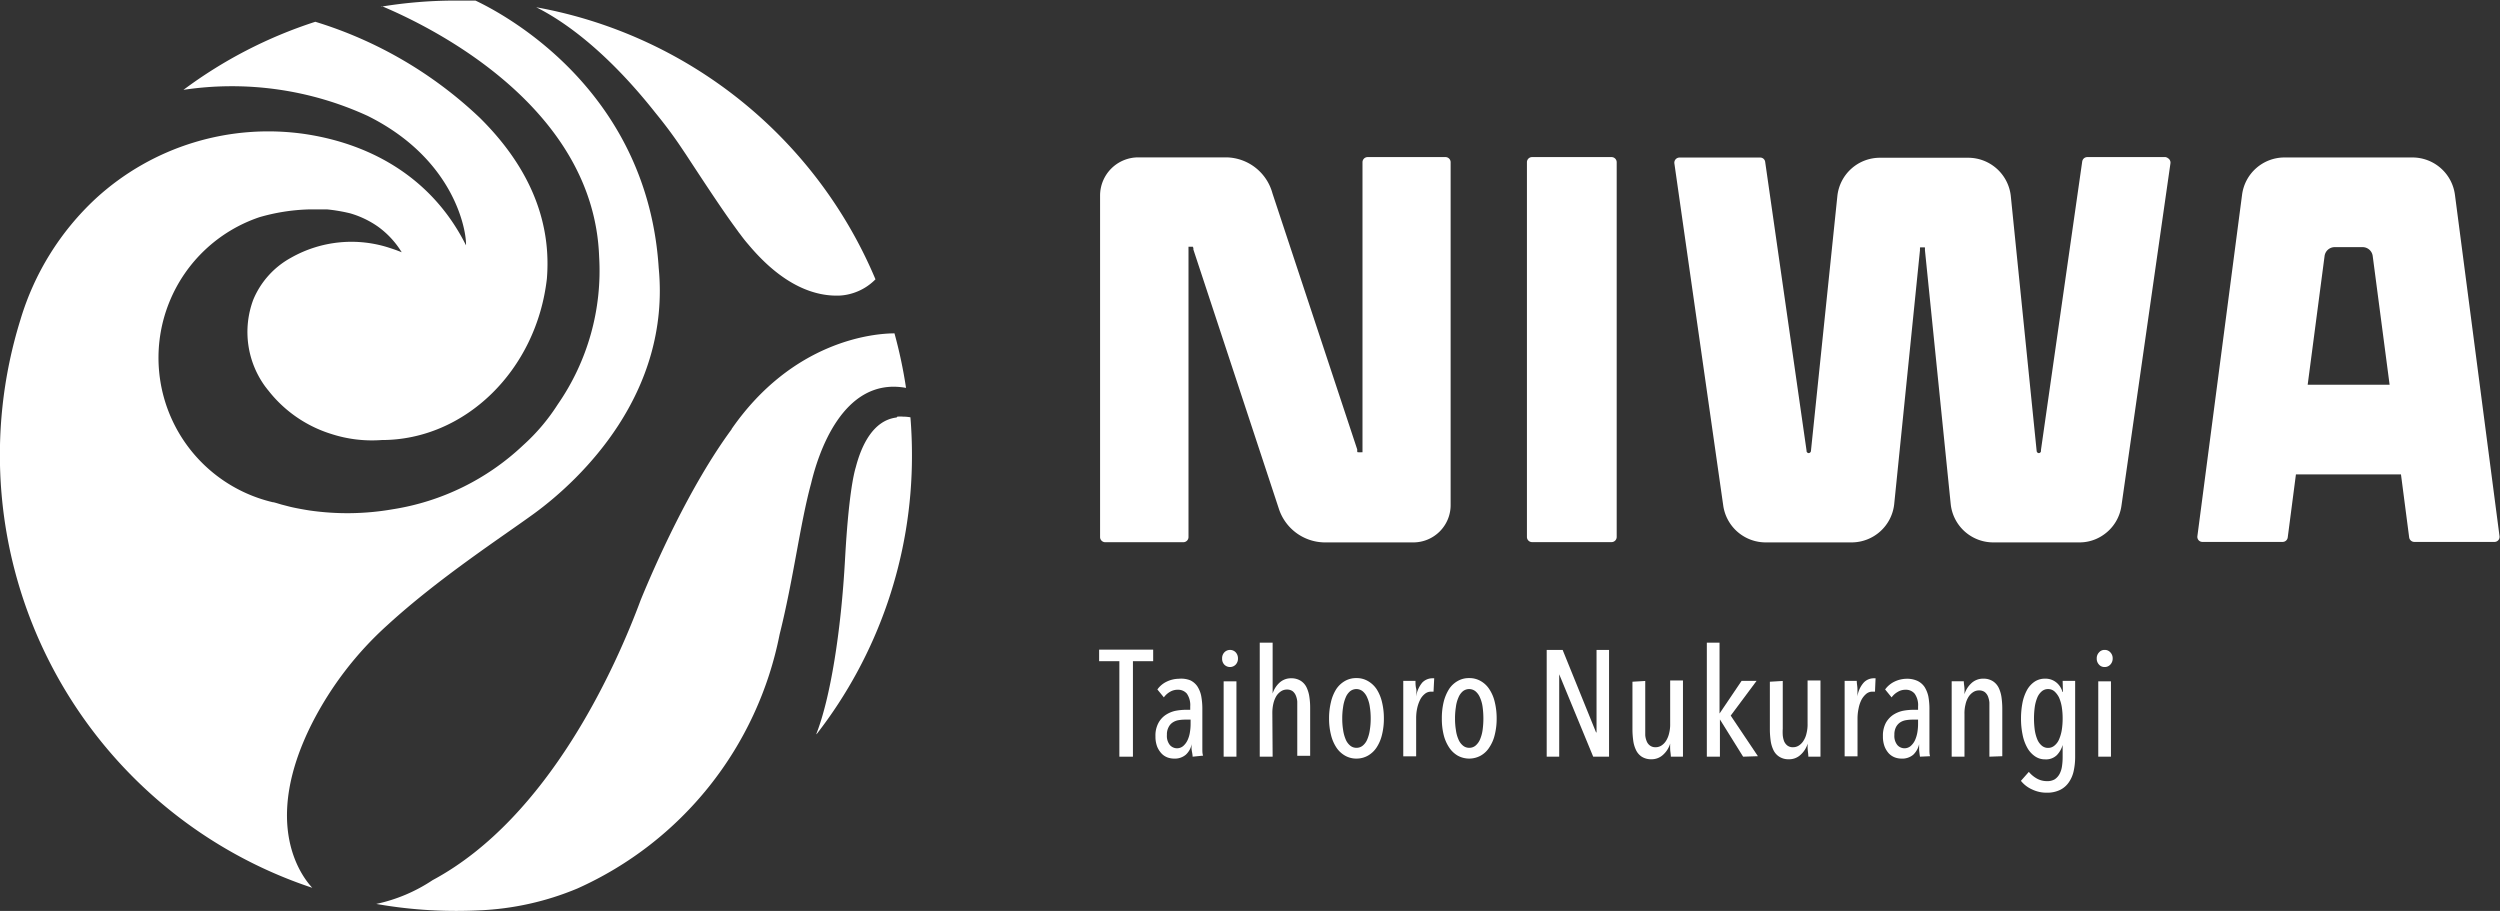 <svg id="Layer_1" data-name="Layer 1" xmlns="http://www.w3.org/2000/svg" viewBox="0 0 261.8 95.39"><rect x="0" y="0" width="261.8" height="95.39" fill="#333333" stroke="none"/><defs><style>.cls-1{fill:#fff;}</style></defs><title>NIWA_Rev_Hor</title><path class="cls-1" d="M276.12,137.21H267.8a.54.54,0,0,0-.54.54V177a.54.54,0,0,0,.54.53h8.32a.54.54,0,0,0,.54-.53V137.75a.54.54,0,0,0-.54-.54" transform="translate(-107.36 -120.76)"/><path class="cls-1" d="M342.15,141.15l-4.68,35.76a.53.53,0,0,0,.53.6h8.4a.54.54,0,0,0,.53-.46l.86-6.61h11l.86,6.61a.55.55,0,0,0,.54.46h8.39a.53.53,0,0,0,.53-.6l-4.67-35.76a4.49,4.49,0,0,0-4.44-3.9H346.59a4.48,4.48,0,0,0-4.44,3.9m6.87,19.9,1.77-13.48a1.07,1.07,0,0,1,1.06-.93h2.93a1.07,1.07,0,0,1,1.05.93l1.77,13.48Z" transform="translate(-107.36 -120.76)"/><path class="cls-1" d="M334.39,137.21h-8.45a.56.56,0,0,0-.35.13.57.57,0,0,0-.18.33l-4.32,30.21V168h0a.23.23,0,0,1-.22.21.24.24,0,0,1-.23-.21h0l-2.71-26.72a4.49,4.49,0,0,0-4.46-4h-9.24a4.48,4.48,0,0,0-4.46,4L297,168h0a.25.25,0,0,1-.23.21.24.24,0,0,1-.23-.21h0v-.07l-4.33-30.21a.52.52,0,0,0-.53-.46h-8.45a.54.54,0,0,0-.53.61l5.12,35.85a4.49,4.49,0,0,0,4.44,3.84h9a4.49,4.49,0,0,0,4.46-4l2.7-26.6h0a.35.35,0,0,1,0-.11s0-.05,0-.07l0-.06,0-.05.07,0,.05,0a.32.32,0,0,1,.14,0h0a.28.28,0,0,1,.13,0l.06,0,.07,0,0,.05a.21.21,0,0,1,0,.06l0,.07,0,.11h0l2.7,26.6a4.48,4.48,0,0,0,4.45,4h9a4.47,4.47,0,0,0,.82-.07,4.38,4.38,0,0,0,1.81-.78,4.44,4.44,0,0,0,1.8-3l5.13-35.85a.54.54,0,0,0-.54-.61" transform="translate(-107.36 -120.76)"/><path class="cls-1" d="M258.72,137.21h-8.14a.54.54,0,0,0-.54.53v30.09h0s0,.08,0,.11,0,.05,0,.07l0,.06,0,.05-.06,0-.05,0a.31.31,0,0,1-.13,0h0a.31.31,0,0,1-.13,0l-.06,0-.07,0-.05-.05,0-.06a.25.25,0,0,1,0-.07.35.35,0,0,1,0-.11h0L240.61,141a5.09,5.09,0,0,0-4.8-3.76h-9.25a4,4,0,0,0-4,4V177a.54.54,0,0,0,.54.54h8.19a.54.54,0,0,0,.53-.54V146.89h0a.36.36,0,0,1,0-.11.64.64,0,0,1,0-.07.21.21,0,0,1,0-.06.1.1,0,0,1,0-.05s0,0,.06,0l0,0,.13,0h0l.14,0,.06,0,.07,0,0,.05.05.06,0,.07a.36.36,0,0,1,0,.11h0L241.27,174a5.1,5.1,0,0,0,4.75,3.56h9.25a3.91,3.91,0,0,0,4-4V137.74A.54.54,0,0,0,258.72,137.21Z" transform="translate(-107.36 -120.76)"/><path class="cls-1" d="M226,190V200h-1.42V190h-2.12v-1.21h5.66V190Z" transform="translate(-107.36 -120.76)"/><path class="cls-1" d="M232.25,200c0-.24-.07-.48-.1-.72s0-.44,0-.59h0a2,2,0,0,1-.62,1.11,1.77,1.77,0,0,1-1.23.4,2.08,2.08,0,0,1-.68-.12,1.68,1.68,0,0,1-.62-.41,2.35,2.35,0,0,1-.46-.72,2.93,2.93,0,0,1-.18-1.09,2.75,2.75,0,0,1,.31-1.39,2.35,2.35,0,0,1,.77-.85,3,3,0,0,1,1-.42,6,6,0,0,1,1.08-.11H232v-.34a2.12,2.12,0,0,0-.35-1.35,1.2,1.2,0,0,0-.95-.41,1.55,1.55,0,0,0-.82.22,2,2,0,0,0-.64.58l-.68-.83a2.52,2.52,0,0,1,1-.83,3,3,0,0,1,1.24-.29A2.61,2.61,0,0,1,232,192a1.87,1.87,0,0,1,.75.64,2.91,2.91,0,0,1,.4,1,7.42,7.42,0,0,1,.12,1.41v3.19c0,.27,0,.57,0,.89s0,.57.08.76Zm-.21-3.88h-.58a4,4,0,0,0-.7.06,1.58,1.58,0,0,0-.6.24,1.24,1.24,0,0,0-.43.5,1.58,1.58,0,0,0-.17.8,1.51,1.51,0,0,0,.31,1.06,1,1,0,0,0,.73.34,1,1,0,0,0,.68-.25,1.84,1.84,0,0,0,.45-.62,3,3,0,0,0,.24-.82,5.24,5.24,0,0,0,.07-.86Z" transform="translate(-107.36 -120.76)"/><path class="cls-1" d="M237,189.71a.9.9,0,0,1-.24.65.83.83,0,0,1-1.19,0,.89.89,0,0,1-.23-.65.88.88,0,0,1,.23-.63.82.82,0,0,1,1.2,0A.92.92,0,0,1,237,189.71ZM235.5,200v-7.89h1.34V200Z" transform="translate(-107.36 -120.76)"/><path class="cls-1" d="M240.63,200h-1.35V188.06h1.35v5.33h0a2.59,2.59,0,0,1,.71-1.13,1.76,1.76,0,0,1,1.24-.47,1.81,1.81,0,0,1,1,.27,1.66,1.66,0,0,1,.61.7,3.41,3.41,0,0,1,.29,1,7.33,7.33,0,0,1,.08,1.15v5h-1.35v-5c0-.22,0-.45,0-.68a2.08,2.08,0,0,0-.15-.63,1.13,1.13,0,0,0-.34-.46,1,1,0,0,0-.6-.17,1.11,1.11,0,0,0-.61.18,1.67,1.67,0,0,0-.49.5,2.76,2.76,0,0,0-.31.78,4.26,4.26,0,0,0-.11,1Z" transform="translate(-107.36 -120.76)"/><path class="cls-1" d="M252.28,196a6.92,6.92,0,0,1-.2,1.71,4.2,4.2,0,0,1-.56,1.32,2.66,2.66,0,0,1-.91.86,2.42,2.42,0,0,1-1.21.31,2.37,2.37,0,0,1-1.19-.31,2.66,2.66,0,0,1-.91-.86,4.2,4.2,0,0,1-.56-1.32,6.92,6.92,0,0,1-.2-1.71,7.15,7.15,0,0,1,.2-1.73,4.32,4.32,0,0,1,.55-1.34,2.7,2.7,0,0,1,.9-.85,2.34,2.34,0,0,1,1.21-.31,2.32,2.32,0,0,1,1.21.31,2.73,2.73,0,0,1,.91.85,4.33,4.33,0,0,1,.56,1.34A7.15,7.15,0,0,1,252.28,196Zm-1.38,0a7.51,7.51,0,0,0-.09-1.2,3.51,3.51,0,0,0-.28-1,1.71,1.71,0,0,0-.47-.65,1.06,1.06,0,0,0-1.32,0,1.69,1.69,0,0,0-.46.65,3.91,3.91,0,0,0-.27,1,7.51,7.51,0,0,0-.09,1.2,7.29,7.29,0,0,0,.09,1.19,3.91,3.91,0,0,0,.27,1,1.65,1.65,0,0,0,.46.64,1,1,0,0,0,.66.24,1,1,0,0,0,.68-.24,1.65,1.65,0,0,0,.46-.64,3.91,3.91,0,0,0,.27-1A7.29,7.29,0,0,0,250.9,196Z" transform="translate(-107.36 -120.76)"/><path class="cls-1" d="M256.3,192.24a1.48,1.48,0,0,1,1.06-.45h.19l-.07,1.4-.12,0h-.14a1,1,0,0,0-.67.25,1.84,1.84,0,0,0-.49.63,3.88,3.88,0,0,0-.3.89,4.9,4.9,0,0,0-.1,1v4h-1.35v-5.9c0-.31,0-.65,0-1s0-.69,0-1h1.28c0,.26,0,.53.07.81s0,.56,0,.82h0A2.93,2.93,0,0,1,256.3,192.24Z" transform="translate(-107.36 -120.76)"/><path class="cls-1" d="M264.09,196a6.92,6.92,0,0,1-.2,1.71,4,4,0,0,1-.57,1.32,2.55,2.55,0,0,1-.9.86,2.5,2.5,0,0,1-2.41,0,2.72,2.72,0,0,1-.9-.86,4.21,4.21,0,0,1-.57-1.32,6.94,6.94,0,0,1-.19-1.71,7.16,7.16,0,0,1,.19-1.73,4.58,4.58,0,0,1,.56-1.34,2.61,2.61,0,0,1,.9-.85,2.32,2.32,0,0,1,1.21-.31,2.34,2.34,0,0,1,1.21.31,2.61,2.61,0,0,1,.9.85,4.11,4.11,0,0,1,.57,1.34A7.15,7.15,0,0,1,264.09,196Zm-1.39,0a9,9,0,0,0-.08-1.2,3.51,3.51,0,0,0-.28-1,1.71,1.71,0,0,0-.47-.65,1.06,1.06,0,0,0-1.32,0,1.69,1.69,0,0,0-.46.65,3.52,3.52,0,0,0-.27,1,7.51,7.51,0,0,0-.09,1.2,7.29,7.29,0,0,0,.09,1.19,3.52,3.52,0,0,0,.27,1,1.65,1.65,0,0,0,.46.64,1,1,0,0,0,.66.24,1,1,0,0,0,.68-.24,1.76,1.76,0,0,0,.46-.64,3.91,3.91,0,0,0,.27-1A8.68,8.68,0,0,0,262.7,196Z" transform="translate(-107.36 -120.76)"/><path class="cls-1" d="M274.2,200l-3.56-8.63h0V200h-1.31V188.82H271l3.5,8.64h.05v-8.64h1.31V200Z" transform="translate(-107.36 -120.76)"/><path class="cls-1" d="M279.65,192.07v5c0,.22,0,.45,0,.68a2.08,2.08,0,0,0,.15.63,1,1,0,0,0,.34.45.93.93,0,0,0,.6.18,1.11,1.11,0,0,0,.61-.18,1.6,1.6,0,0,0,.49-.51,2.58,2.58,0,0,0,.31-.77,3.77,3.77,0,0,0,.11-1v-4.53h1.34V198c0,.31,0,.65,0,1s0,.68,0,1h-1.27c0-.26-.06-.52-.07-.79s0-.45,0-.58h0a2.56,2.56,0,0,1-.73,1.16,1.76,1.76,0,0,1-1.25.48,1.82,1.82,0,0,1-1-.27,1.71,1.71,0,0,1-.6-.7,3.26,3.26,0,0,1-.29-1,8.77,8.77,0,0,1-.08-1.15v-5Z" transform="translate(-107.36 -120.76)"/><path class="cls-1" d="M289.9,200l-2.43-3.9h0V200H286.1V188.06h1.33v7.42h0l2.31-3.42h1.57l-2.71,3.64,2.85,4.25Z" transform="translate(-107.36 -120.76)"/><path class="cls-1" d="M294.05,192.07v5a5.27,5.27,0,0,0,0,.68,2.42,2.42,0,0,0,.14.63,1.12,1.12,0,0,0,.34.45.93.93,0,0,0,.6.18,1.11,1.11,0,0,0,.61-.18,1.6,1.6,0,0,0,.49-.51,2.34,2.34,0,0,0,.31-.77,3.77,3.77,0,0,0,.11-1v-4.53H298V198c0,.31,0,.65,0,1s0,.68,0,1h-1.27c0-.26-.05-.52-.07-.79s0-.45,0-.58h0a2.56,2.56,0,0,1-.73,1.16,1.74,1.74,0,0,1-1.25.48,1.77,1.77,0,0,1-1-.27,1.66,1.66,0,0,1-.61-.7,3.26,3.26,0,0,1-.29-1,8.77,8.77,0,0,1-.08-1.15v-5Z" transform="translate(-107.36 -120.76)"/><path class="cls-1" d="M302.53,192.24a1.44,1.44,0,0,1,1.05-.45h.19l-.06,1.4-.13,0h-.14a1,1,0,0,0-.67.25,2.12,2.12,0,0,0-.49.63,3.44,3.44,0,0,0-.29.89,4.9,4.9,0,0,0-.11,1v4h-1.35v-5.9c0-.31,0-.65,0-1s0-.69,0-1h1.27c0,.26.06.53.07.81s0,.56,0,.82h0A2.76,2.76,0,0,1,302.53,192.24Z" transform="translate(-107.36 -120.76)"/><path class="cls-1" d="M308.42,200q-.06-.36-.09-.72c0-.25,0-.44,0-.59h0a2.15,2.15,0,0,1-.62,1.11,1.78,1.78,0,0,1-1.24.4,2,2,0,0,1-.67-.12,1.72,1.72,0,0,1-.63-.41,2.33,2.33,0,0,1-.45-.72,2.93,2.93,0,0,1-.18-1.09,2.86,2.86,0,0,1,.3-1.39,2.45,2.45,0,0,1,.77-.85,3.11,3.11,0,0,1,1-.42,6,6,0,0,1,1.09-.11h.52v-.34a2.06,2.06,0,0,0-.36-1.35,1.19,1.19,0,0,0-.95-.41,1.54,1.54,0,0,0-.81.22,2,2,0,0,0-.65.58l-.68-.83a2.62,2.62,0,0,1,1-.83,3,3,0,0,1,1.24-.29,2.61,2.61,0,0,1,1.14.22,1.87,1.87,0,0,1,.75.64,3.11,3.11,0,0,1,.4,1,7.47,7.47,0,0,1,.11,1.41v3.19c0,.27,0,.57,0,.89s0,.57.07.76Zm-.2-3.88h-.58a4,4,0,0,0-.7.06,1.56,1.56,0,0,0-.61.24,1.32,1.32,0,0,0-.43.5,1.7,1.7,0,0,0-.16.8,1.51,1.51,0,0,0,.31,1.06,1,1,0,0,0,.72.34,1,1,0,0,0,.69-.25,1.84,1.84,0,0,0,.45-.62,3.41,3.41,0,0,0,.24-.82,5.24,5.24,0,0,0,.07-.86Z" transform="translate(-107.36 -120.76)"/><path class="cls-1" d="M315.69,200v-5c0-.22,0-.45,0-.68a2.42,2.42,0,0,0-.15-.63,1.13,1.13,0,0,0-.34-.46,1,1,0,0,0-.6-.17,1.11,1.11,0,0,0-.61.18,1.67,1.67,0,0,0-.49.5,2.5,2.5,0,0,0-.31.78,3.77,3.77,0,0,0-.11,1V200h-1.34v-5.9c0-.31,0-.65,0-1s0-.69,0-1h1.27c0,.26.06.52.07.78s0,.46,0,.58h0a2.61,2.61,0,0,1,.73-1.16,1.78,1.78,0,0,1,1.25-.47,1.81,1.81,0,0,1,1,.27,1.73,1.73,0,0,1,.61.7,3.41,3.41,0,0,1,.29,1,8.77,8.77,0,0,1,.08,1.15v5Z" transform="translate(-107.36 -120.76)"/><path class="cls-1" d="M323.36,192.06h1.31V200a6.87,6.87,0,0,1-.15,1.48,3.25,3.25,0,0,1-.51,1.2,2.38,2.38,0,0,1-.92.8,3.06,3.06,0,0,1-1.41.29,3.45,3.45,0,0,1-1.52-.34,3.11,3.11,0,0,1-1.17-.9l.83-.94a3,3,0,0,0,.84.7,2.14,2.14,0,0,0,1.06.27,1.52,1.52,0,0,0,.81-.19,1.56,1.56,0,0,0,.5-.55,2.41,2.41,0,0,0,.26-.81,6.5,6.5,0,0,0,.07-1v-1.24h0a2.51,2.51,0,0,1-.61,1.07,1.62,1.62,0,0,1-1.23.44,1.81,1.81,0,0,1-1.07-.33,2.6,2.6,0,0,1-.79-.88,4.57,4.57,0,0,1-.49-1.35A8.23,8.23,0,0,1,319,196a8.71,8.71,0,0,1,.16-1.68,4.65,4.65,0,0,1,.48-1.32,2.54,2.54,0,0,1,.79-.86,1.93,1.93,0,0,1,1.09-.31,1.8,1.8,0,0,1,1.17.39,1.91,1.91,0,0,1,.65,1h.05Zm0,3.94a7.51,7.51,0,0,0-.09-1.2,4.11,4.11,0,0,0-.29-1,2.19,2.19,0,0,0-.48-.64,1,1,0,0,0-.66-.24,1,1,0,0,0-.67.24,1.73,1.73,0,0,0-.46.64,4.13,4.13,0,0,0-.27,1,9,9,0,0,0,0,2.4,4.18,4.18,0,0,0,.27,1,1.73,1.73,0,0,0,.46.64,1,1,0,0,0,.67.24,1,1,0,0,0,.66-.24,1.66,1.66,0,0,0,.48-.64,4.17,4.17,0,0,0,.29-1A7.51,7.51,0,0,0,323.36,196Z" transform="translate(-107.36 -120.76)"/><path class="cls-1" d="M328.6,189.71a.91.91,0,0,1-.25.65.78.78,0,0,1-.59.25.75.75,0,0,1-.59-.25.9.9,0,0,1-.24-.65.88.88,0,0,1,.24-.63.73.73,0,0,1,.59-.26.76.76,0,0,1,.6.26A.88.88,0,0,1,328.6,189.71ZM327.09,200v-7.89h1.33V200Z" transform="translate(-107.36 -120.76)"/><path class="cls-1" d="M201.25,164.48c-2.49.3-3.7,3-4.27,5.2-.23.75-.76,3.08-1.12,9.5-.42,7.82-1.57,14.74-3,18.4l0,.08a47.47,47.47,0,0,0,10-29.2c0-1.33-.05-2.65-.16-4a4.69,4.69,0,0,0-.77-.07,4.22,4.22,0,0,0-.6,0M184,165.68c-4.43,6-8.11,14.4-9.55,17.92-2.53,6.82-9.55,22.77-21.79,29.33a17,17,0,0,1-5.9,2.49,48.07,48.07,0,0,0,8.37.73q1.23,0,2.46-.06a29.78,29.78,0,0,0,10.24-2.29A37,37,0,0,0,189,187.2c1.46-5.83,2.14-11.57,3.3-15.82.69-2.91,3.25-11.22,9.94-10a49,49,0,0,0-1.21-5.71c-2.22,0-10.67.79-17.08,10.05M176,132.58c.91,1.11,1.81,2.3,2.67,3.58l.53.79c2.37,3.62,4,6.07,5.16,7.64l.07.1.14.19.17.24.12.15c.33.45.61.8.84,1.06,3.73,4.47,7.14,5.5,9.65,5.38a5.59,5.59,0,0,0,1.32-.25,5.69,5.69,0,0,0,2.37-1.45,47.77,47.77,0,0,0-35.53-28.49c2.52,1.25,7.1,4.24,12.49,11.06m-28.69-11.19c5.88,2.46,22.23,10.81,22.79,26.23a24.57,24.57,0,0,1-4.34,15.5,20.7,20.7,0,0,1-3.61,4.26,25.67,25.67,0,0,1-13.66,6.71,27.65,27.65,0,0,1-8.69.13q-.91-.14-1.8-.33l-.26-.06-.58-.15-.31-.08-.57-.17-.26-.07-.06,0a15.54,15.54,0,0,1-1.42-29.86,20.63,20.63,0,0,1,5.13-.81h1.15l.81,0a17.33,17.33,0,0,1,2.4.41,9.86,9.86,0,0,1,2.88,1.37h0a9.31,9.31,0,0,1,2.52,2.71c-.36-.15-.74-.29-1.12-.41a12.83,12.83,0,0,0-10.51,1,8.9,8.9,0,0,0-3.92,4.38,9.68,9.68,0,0,0,1.3,9.15c.09.1.15.21.24.3a13.42,13.42,0,0,0,6.65,4.61,13.82,13.82,0,0,0,5.27.63c8.68,0,16.19-7.26,17.29-16.9.43-5.27-1.22-11.09-7-16.82a43.48,43.48,0,0,0-17.25-10.08,47.53,47.53,0,0,0-13.81,7.13,34.07,34.07,0,0,1,19.3,2.73c9.24,4.6,10.36,12.23,10.29,13.55-3.41-6.84-9.63-10.53-16.7-11.63a26.72,26.72,0,0,0-22.07,6.73,28.42,28.42,0,0,0-7.89,12.69,47.75,47.75,0,0,0,30.56,59.49c-1-1.08-5.42-6.57,0-17.27a35.63,35.63,0,0,1,7.86-10.23c5.35-4.9,11.89-9.16,15.36-11.68,5-3.65,14.32-12.63,13.06-25.73-1.15-18-15.14-26.08-19.19-28-.69,0-1.39,0-2.1,0a48.09,48.09,0,0,0-7.73.63" transform="translate(-107.36 -120.76)"/></svg>
